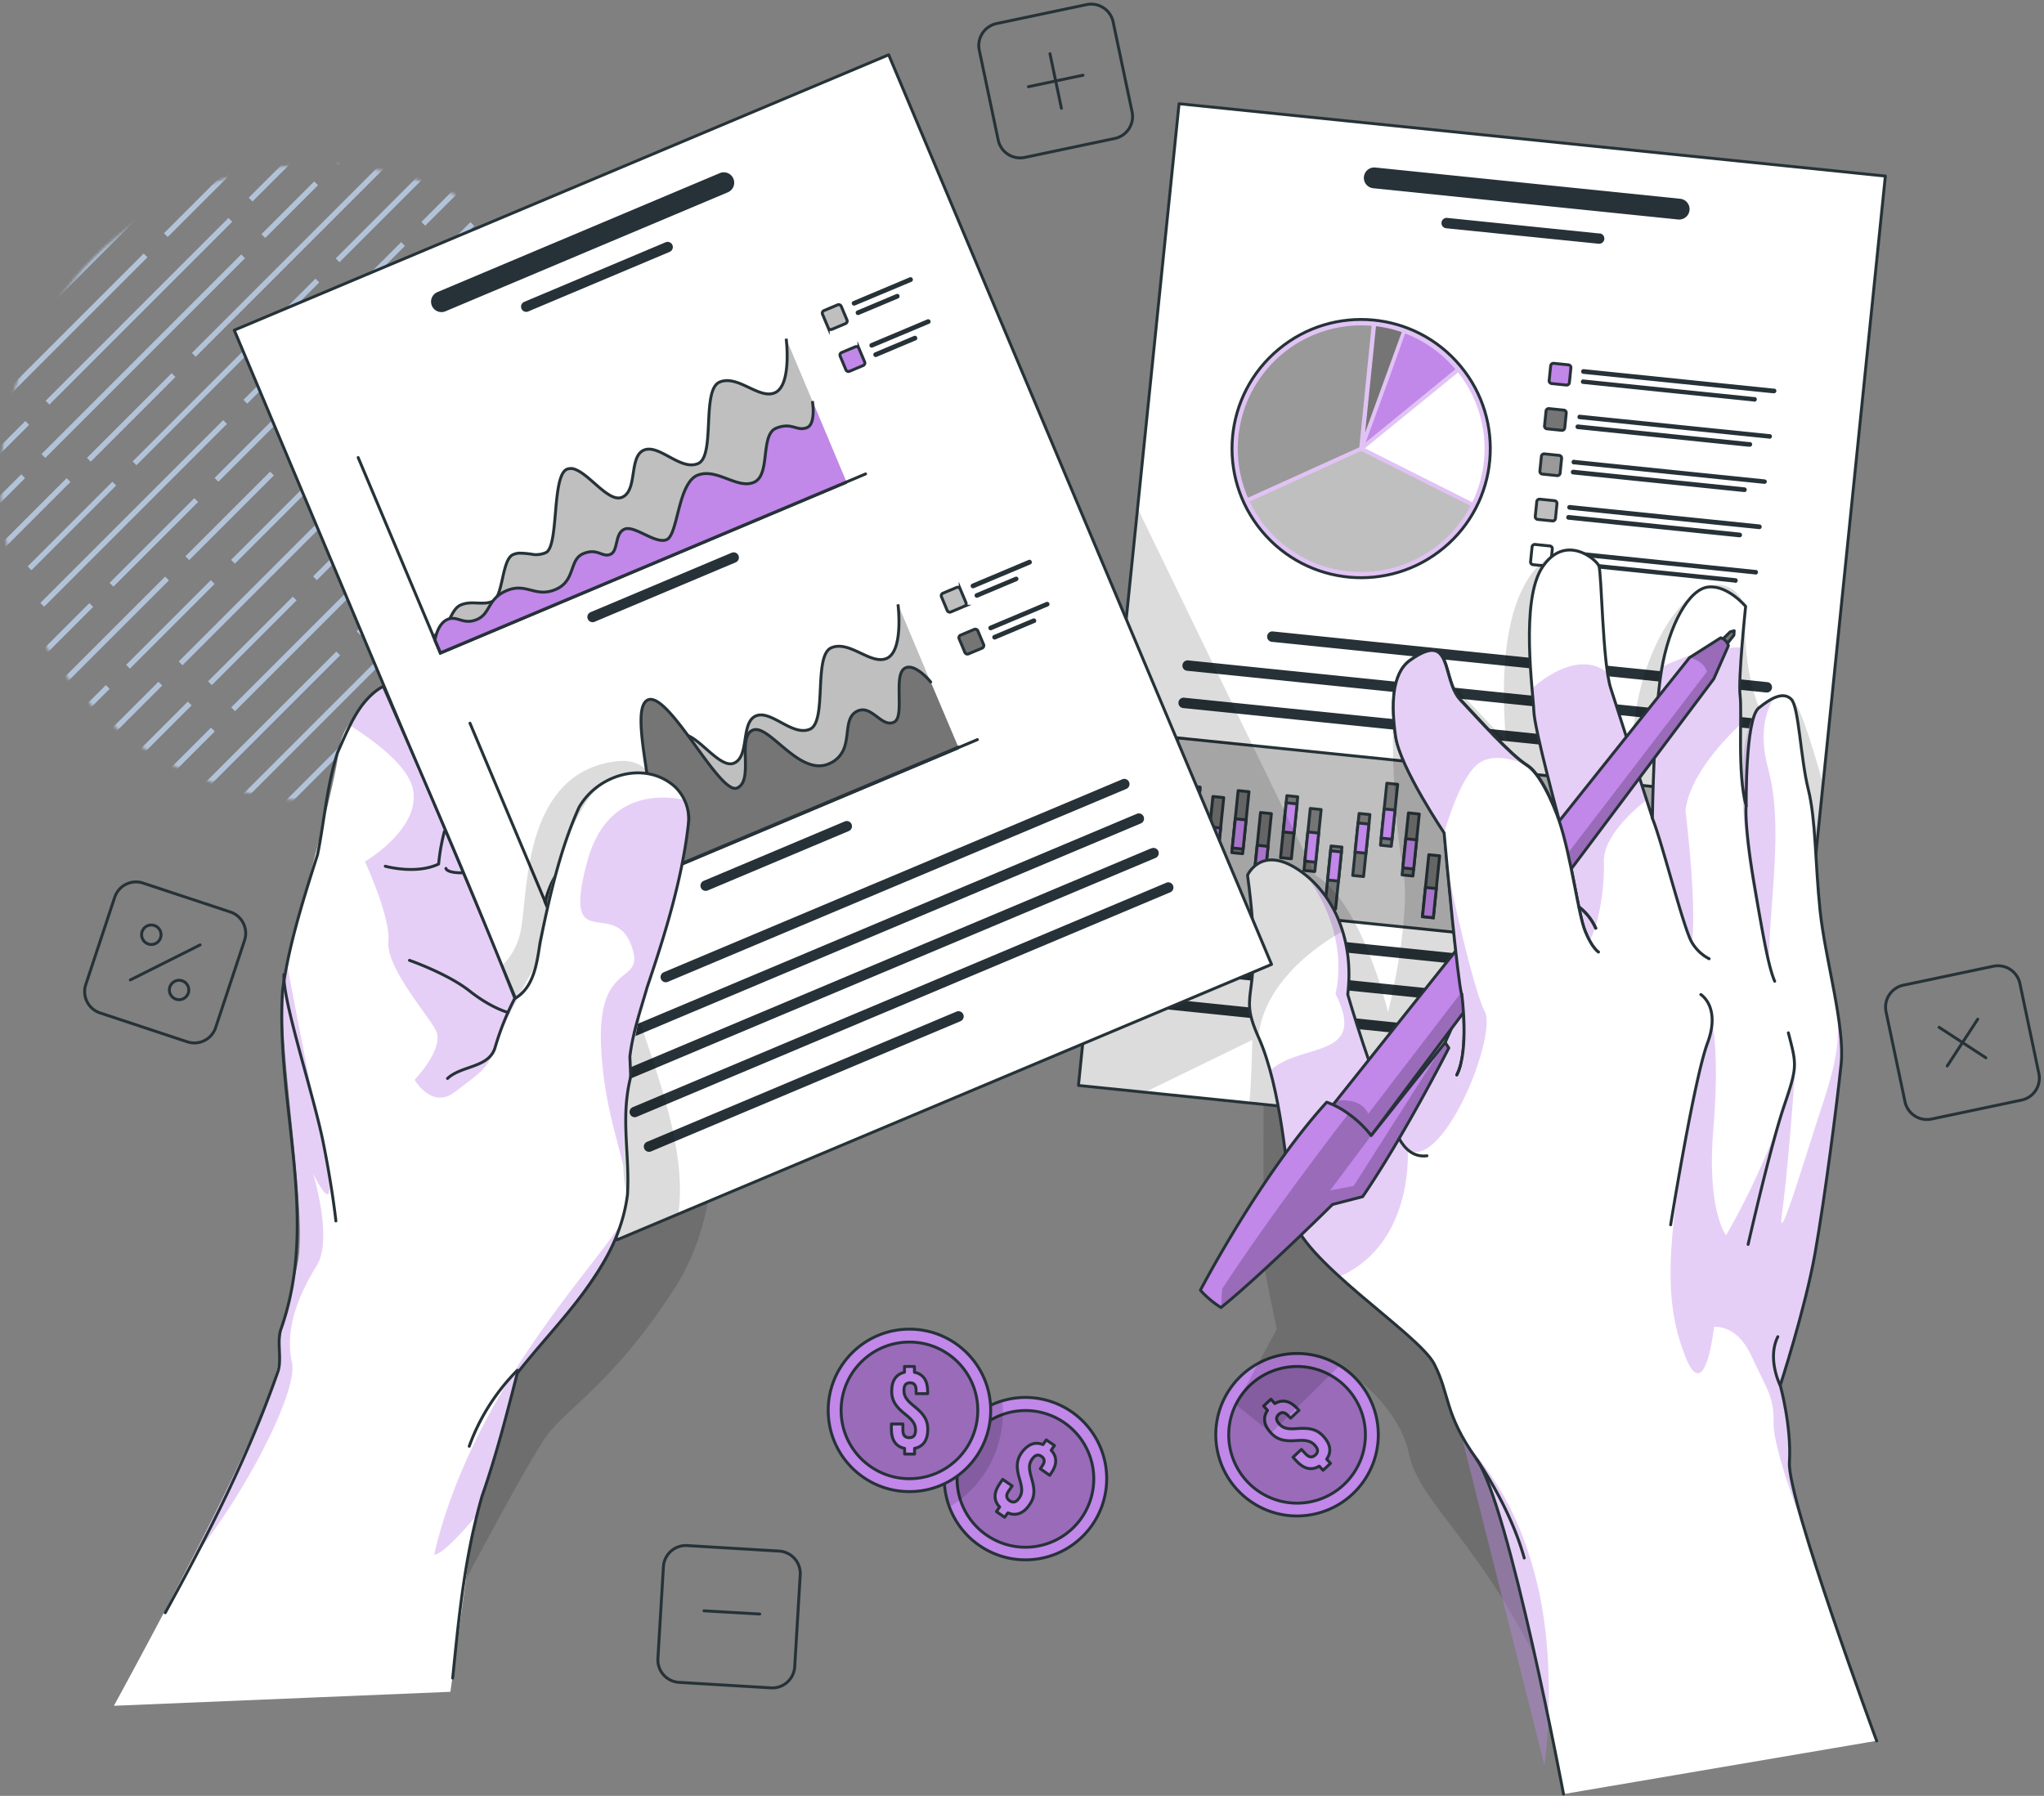 <svg width="701" height="616" fill="none" xmlns="http://www.w3.org/2000/svg"><rect width="100%" height="100%" fill="#808080" stroke="none"/><g opacity=".7"><mask id="a" style="mask-type:alpha" maskUnits="userSpaceOnUse" x="0" y="56" width="219" height="219"><circle cx="109.403" cy="165.535" r="109.146" fill="#C4C4C4"/></mask><g mask="url(#a)" fill="#C8E0FF"><path d="m148.134 311.473 68.484-68.485-1.297-1.297-68.485 68.484 1.298 1.298ZM252.53 221.362l-62.699 62.699 1.298 1.297 62.698-62.699-1.297-1.297ZM176.198 266.533l62.699-62.699-1.298-1.297-62.698 62.698 1.297 1.298ZM167.943 272.178l-29.05 29.051 1.297 1.297 29.05-29.05-1.297-1.298ZM266.951 156.293l-62.699 62.698 1.297 1.298 62.699-62.699-1.297-1.297ZM197.303 225.943l-68.485 68.485 1.297 1.297 68.485-68.484-1.297-1.298ZM124.168 265.315l-62.699 62.699 1.298 1.297 62.698-62.698-1.297-1.298ZM132.416 259.654l29.05-29.05-1.297-1.298-29.05 29.05 1.297 1.298ZM235.602 153.882l-68.485 68.484 1.298 1.298 68.484-68.485-1.297-1.297ZM148.086 260.87l62.699-62.698-1.298-1.298-62.698 62.699 1.297 1.297ZM112.081 296.879l29.05-29.05-1.297-1.297-29.051 29.05 1.298 1.297ZM217.729 191.23l68.484-68.485-1.297-1.297-68.485 68.484 1.298 1.298ZM243.484 129.111l-62.699 62.699 1.298 1.297 62.698-62.699-1.297-1.297ZM148.793 223.806 80.308 292.29l1.297 1.297 68.485-68.484-1.297-1.297ZM157.043 218.149l18.09-18.09-1.297-1.298-18.091 18.09 1.298 1.298ZM83.024 275.288l62.698-62.698-1.297-1.298-62.699 62.699 1.298 1.297ZM152.667 205.649l68.484-68.485-1.297-1.297-68.485 68.484 1.298 1.298ZM192.035 132.503l62.699-62.698-1.298-1.298-62.698 62.699 1.297 1.297ZM183.787 138.156l-29.05 29.05 1.298 1.297 29.05-29.05-1.298-1.297ZM-14.083 338.628l62.699-62.698-1.298-1.298-62.698 62.699 1.297 1.297ZM80.6 243.941l68.485-68.485-1.297-1.297-68.485 68.484 1.298 1.298ZM72.358 249.585l-18.09 18.09 1.297 1.297 18.09-18.09-1.297-1.297ZM184.998 153.83 122.3 216.528l1.297 1.298 62.699-62.699-1.298-1.297ZM220.998 117.827l-29.05 29.05 1.298 1.297 29.05-29.05-1.298-1.297ZM115.35 223.473l-68.484 68.485 1.297 1.297 68.485-68.484-1.298-1.298ZM108.665 199l62.699-62.698-1.297-1.298-62.699 62.699 1.297 1.297ZM203.344 104.308l68.485-68.485-1.298-1.297-68.484 68.484 1.297 1.298ZM100.411 204.646l-29.05 29.05 1.297 1.298 29.05-29.05-1.297-1.298ZM195.094 109.962l-18.09 18.091 1.298 1.297 18.09-18.09-1.298-1.298ZM-2.774 310.433l68.485-68.485-1.298-1.297-68.484 68.484 1.297 1.298ZM199.419 88.76 136.72 151.46l1.297 1.297 62.699-62.698-1.297-1.298ZM235.419 52.757l-29.05 29.05 1.297 1.297 29.05-29.05-1.297-1.297ZM29.3 258.875.25 287.925l1.298 1.297 29.05-29.05-1.297-1.297ZM129.771 158.411l-68.484 68.485 1.297 1.297 68.484-68.485-1.297-1.297ZM54.336 233.842l-18.09 18.091 1.298 1.297 18.09-18.09-1.298-1.298ZM56.631 197.778l-62.698 62.699 1.297 1.297 62.699-62.699-1.298-1.297ZM64.884 192.122l29.05-29.05-1.298-1.297-29.05 29.05 1.298 1.297ZM168.063 86.35l-68.485 68.484 1.298 1.297 68.484-68.484-1.297-1.297ZM176.313 80.693l18.09-18.09-1.298-1.298-18.09 18.09 1.298 1.298ZM80.554 193.337l62.698-62.698-1.297-1.298-62.699 62.699 1.298 1.297ZM-55.922 329.813l68.485-68.485-1.298-1.297-68.484 68.484 1.297 1.298ZM44.548 229.347l29.05-29.05-1.297-1.298-29.05 29.051 1.297 1.297ZM19.508 254.38l18.09-18.09-1.297-1.297-18.09 18.09 1.297 1.297ZM150.196 123.697l68.485-68.484-1.298-1.297-68.484 68.484 1.297 1.297ZM74.896 165.234l62.698-62.699-1.297-1.297-62.699 62.698 1.298 1.298ZM169.582 70.541l68.484-68.484-1.297-1.298-68.485 68.485 1.298 1.297ZM66.648 170.881l-29.05 29.05 1.298 1.297 29.05-29.05-1.297-1.297ZM161.332 76.196l-18.09 18.09 1.298 1.297 18.09-18.09-1.298-1.297ZM-36.544 276.667l68.485-68.484-1.298-1.298-68.484 68.485 1.297 1.297ZM76.543 144.109l-62.698 62.699 1.297 1.297 62.699-62.699-1.298-1.297ZM213.014 7.632l-68.485 68.484 1.298 1.298 68.484-68.485-1.297-1.297ZM112.544 108.105l-29.05 29.05 1.297 1.298 29.05-29.05-1.297-1.298ZM137.579 83.062l-18.09 18.09 1.297 1.298 18.09-18.09-1.297-1.298ZM6.896 213.752l-68.485 68.484 1.298 1.298 68.484-68.485-1.297-1.297ZM22.861 164.011l-62.698 62.699 1.297 1.297 62.699-62.698-1.297-1.298ZM31.114 158.356l29.05-29.05-1.298-1.298-29.05 29.05 1.298 1.298ZM134.301 52.584l-68.484 68.484 1.297 1.298 68.484-68.485-1.297-1.297ZM46.79 159.572l62.7-62.699-1.298-1.297-62.698 62.698 1.297 1.298ZM10.786 195.58l29.05-29.05-1.297-1.297-29.05 29.05 1.297 1.297ZM-14.255 220.614l18.09-18.091-1.297-1.297-18.09 18.09 1.297 1.298ZM116.434 89.932l68.484-68.485-1.297-1.297-68.485 68.484 1.298 1.298ZM177.408-7.416 114.71 55.282l1.297 1.298L178.706-6.12l-1.298-1.297ZM82.722 87.273l-68.484 68.485 1.297 1.297L84.02 88.571l-1.298-1.298ZM7.288 162.704l-18.09 18.09 1.297 1.297 18.09-18.09-1.297-1.297ZM90.966 81.619l18.09-18.09-1.297-1.298-18.09 18.09 1.297 1.298ZM16.947 138.765l62.699-62.699-1.298-1.297-62.698 62.699 1.297 1.297ZM-19.053 174.761l29.05-29.05-1.297-1.297-29.05 29.05 1.297 1.297ZM86.595 69.112 155.079.628 153.782-.67 85.298 67.815l1.297 1.297ZM82.494 36.858l-29.05 29.05 1.297 1.298 29.05-29.05-1.297-1.298ZM-20.694 142.643 47.79 74.158l-1.297-1.297-68.484 68.484 1.297 1.298ZM118.928 17.297l-62.699 62.7 1.298 1.296 62.698-62.698-1.297-1.297ZM49.28 86.948l-68.484 68.485 1.297 1.297 68.485-68.484-1.298-1.298ZM7.363 97.703l62.699-62.7-1.298-1.297-62.698 62.7 1.297 1.296ZM-.89 103.348l-29.05 29.05 1.297 1.298 29.05-29.05-1.297-1.298ZM28.477 57.113l-68.484 68.485 1.297 1.297 68.485-68.484-1.298-1.298ZM-20.741 92.04l62.698-62.7-1.297-1.297-62.699 62.699 1.298 1.297Z"/></g></g><path d="m372.641 1.586-30.85 6.495a7.697 7.697 0 0 0-5.946 9.117l6.496 30.85a7.696 7.696 0 0 0 9.117 5.946l30.85-6.496a7.696 7.696 0 0 0 5.945-9.117l-6.495-30.85a7.697 7.697 0 0 0-9.117-5.945ZM360.09 18.419l3.931 18.72M371.415 25.798l-18.719 3.946M683.624 331.43l-30.85 6.495a7.698 7.698 0 0 0-5.946 9.117l6.496 30.85a7.696 7.696 0 0 0 9.117 5.945l30.85-6.495a7.696 7.696 0 0 0 5.945-9.117l-6.495-30.85a7.696 7.696 0 0 0-9.117-5.945ZM678.272 349.589l-10.449 16.028M681.054 362.818l-16.028-10.448" stroke="#263238" stroke-linecap="round" stroke-linejoin="round"/><path d="m267.207 532.031-31.526-1.891a7.71 7.71 0 0 0-8.158 7.234l-1.892 31.526a7.71 7.71 0 0 0 7.235 8.159l31.526 1.891a7.71 7.71 0 0 0 8.158-7.234l1.892-31.527a7.71 7.71 0 0 0-7.235-8.158Z" stroke="#263238" stroke-width="1.002" stroke-linecap="round" stroke-linejoin="round"/><path d="m260.551 553.625-19.112-1.104M78.988 312.81l-29.927-9.915a7.697 7.697 0 0 0-9.726 4.885l-9.915 29.927a7.696 7.696 0 0 0 4.886 9.726l29.927 9.915a7.696 7.696 0 0 0 9.726-4.885l9.915-29.927a7.696 7.696 0 0 0-4.886-9.726ZM68.626 324.111 44.69 336.132" stroke="#263238" stroke-linecap="round" stroke-linejoin="round"/><path d="M54.897 319.166a3.344 3.344 0 0 1-2.134 4.685 3.344 3.344 0 0 1-2.403-6.197 3.373 3.373 0 0 1 2.584-.193 3.359 3.359 0 0 1 1.953 1.705v0ZM64.392 338.083a3.326 3.326 0 1 1-5.997 2.876 3.326 3.326 0 0 1 5.997-2.876v0Z" stroke="#263238" stroke-linecap="round" stroke-linejoin="round"/><path d="M374.59 523.052a27.852 27.852 0 1 1-7.016-38.754 27.864 27.864 0 0 1 7.016 38.754Z" fill="#C187E9"/><path opacity=".3" d="M370.961 520.588a23.43 23.43 0 0 1-24.212 9.593 23.432 23.432 0 0 1-11.899-6.601 23.429 23.429 0 0 1-4.682-25.618 23.44 23.44 0 0 1 21.878-14.128 23.438 23.438 0 0 1 18.915 36.754Z" fill="#000" fill-opacity=".7"/><path d="M370.961 520.588a23.43 23.43 0 0 1-24.212 9.593 23.432 23.432 0 0 1-11.899-6.601 23.429 23.429 0 0 1-4.682-25.618 23.44 23.44 0 0 1 21.878-14.128 23.438 23.438 0 0 1 18.915 36.754v0Z" stroke="#263238" stroke-linecap="round" stroke-linejoin="round"/><path d="m357.686 495.504 1.134-1.618 2.812 1.935-1.134 1.633c2.102 2.178 2.056 4.93 0 7.893l-.484.696-3.251-2.253.635-.908c1.074-1.512.862-2.585-.226-3.341-1.089-.756-2.132-.605-3.221.968-1.089 1.572-1.21 3.024-.166 6.532 1.255 4.203 1.043 6.592-.696 9.072-2.056 3.024-4.657 3.992-7.439 2.812l-1.104 1.512-2.813-1.95 1.104-1.588c-2.132-2.207-2.056-4.974 0-7.953l1.028-1.512 3.266 2.238-1.194 1.723c-1.089 1.512-.786 2.601.317 3.357 1.104.756 2.163.681 3.251-.892 1.089-1.573 1.225-3.115.167-6.532-1.27-4.158-1.028-6.593.695-9.072 2.087-2.843 4.552-3.886 7.319-2.752Z" fill="#C187E9" stroke="#263238" stroke-linecap="round" stroke-linejoin="round"/><path opacity=".2" d="M343.911 484.632a37.531 37.531 0 0 1-18.356 32.282 27.825 27.825 0 0 1 1.181-22.126 27.84 27.84 0 0 1 16.963-14.254c.147 1.361.218 2.729.212 4.098Z" fill="#000" fill-opacity=".7"/><path d="M374.59 523.052a27.852 27.852 0 1 1-7.016-38.754 27.864 27.864 0 0 1 7.016 38.754v0Z" stroke="#263238" stroke-linecap="round" stroke-linejoin="round"/><path d="M311.901 511.637c15.39 0 27.867-12.477 27.867-27.868 0-15.39-12.477-27.867-27.867-27.867-15.391 0-27.868 12.477-27.868 27.867 0 15.391 12.477 27.868 27.868 27.868Z" fill="#C187E9" stroke="#263238" stroke-linecap="round" stroke-linejoin="round"/><path opacity=".3" d="M311.901 507.207c12.943 0 23.436-10.493 23.436-23.437s-10.493-23.437-23.436-23.437c-12.944 0-23.437 10.493-23.437 23.437s10.493 23.437 23.437 23.437Z" fill="#000" fill-opacity=".7"/><path d="M311.901 507.207c12.943 0 23.436-10.493 23.436-23.437s-10.493-23.437-23.436-23.437c-12.944 0-23.437 10.493-23.437 23.437s10.493 23.437 23.437 23.437Z" stroke="#263238" stroke-linecap="round" stroke-linejoin="round"/><path d="M310.192 470.69v-1.981h3.417v1.981c3.024.605 4.536 2.888 4.536 6.502v.846h-3.961v-1.103c0-1.906-.756-2.631-2.087-2.631-1.33 0-2.086.725-2.086 2.631 0 1.905.756 3.22 3.568 5.473 3.432 2.737 4.612 4.824 4.612 7.863 0 3.614-1.512 5.927-4.536 6.532v1.951h-3.418v-1.951c-3.024-.605-4.536-2.918-4.536-6.532v-1.83h3.947v2.102c0 1.89.846 2.586 2.177 2.586s2.162-.696 2.162-2.586-.756-3.281-3.568-5.474c-3.433-2.706-4.612-4.838-4.612-7.877-.03-3.478 1.452-5.822 4.385-6.502ZM468.289 507.153c8.303-12.958 4.53-30.195-8.429-38.498-12.959-8.303-30.195-4.529-38.498 8.429-8.304 12.959-4.53 30.195 8.429 38.498 12.959 8.304 30.195 4.53 38.498-8.429Z" fill="#C187E9" stroke="#263238" stroke-linecap="round" stroke-linejoin="round"/><path opacity=".3" d="M462.002 476.194a23.444 23.444 0 0 1 5.976 12.226 23.443 23.443 0 0 1-10.836 23.684 23.441 23.441 0 0 1-26.027-.951 23.436 23.436 0 0 1-2.227-36.168 23.412 23.412 0 0 1 16.808-6.257 23.418 23.418 0 0 1 16.306 7.466Z" fill="#000" fill-opacity=".7"/><path d="M462.002 476.194a23.444 23.444 0 0 1 5.976 12.226 23.443 23.443 0 0 1-10.836 23.684 23.441 23.441 0 0 1-26.027-.951 23.436 23.436 0 0 1-2.227-36.168 23.412 23.412 0 0 1 16.808-6.257 23.418 23.418 0 0 1 16.306 7.466v0Z" stroke="#263238" stroke-linecap="round" stroke-linejoin="round"/><path d="m434.71 483.769-1.346-1.512 2.51-2.328 1.346 1.512c2.585-1.588 5.247-.938 7.711 1.708l.56.605-2.888 2.692-.756-.802c-1.301-1.391-2.344-1.406-3.312-.499-.968.908-1.043 1.951.242 3.342s2.767 1.845 6.351 1.512c4.37-.318 6.653.408 8.724 2.646 2.465 2.646 2.888 5.398 1.134 7.863l1.316 1.421-2.54 2.389-1.331-1.421c-2.616 1.603-5.307.937-7.757-1.709l-1.24-1.346 2.888-2.691 1.422 1.512c1.3 1.391 2.373 1.316 3.356.423.983-.892 1.119-1.98-.181-3.371-1.3-1.392-2.782-1.875-6.336-1.588-4.354.348-6.653-.408-8.724-2.631-2.389-2.586-2.858-5.262-1.149-7.727Z" fill="#C187E9" stroke="#263238" stroke-linecap="round" stroke-linejoin="round"/><path opacity=".2" d="M433.364 371.029s-.121 57.821 0 61.193 4.536 23.679 4.536 23.679l-14.047 25.886 12.097 9.738 23.512-23.119s20.02 12.368 23.679 30.059c3.659 17.691 25.448 30.574 48.053 79.565 22.605 48.99 48.386-109.624 48.386-109.624l-69.751-87.805-76.465-9.572Z" fill="#000" fill-opacity=".7"/><path d="m646.594 60.393-21.365 208.482-13.14 128.252-183.624-18.81-35.73-3.659-22.877-2.343 20.276-197.928L404.363 35.58l242.231 24.813Z" fill="#fff"/><path d="M576.238 68.18 471.679 57.46a3.57 3.57 0 0 0-3.916 3.19 3.574 3.574 0 0 0 3.191 3.917l104.558 10.72a3.573 3.573 0 0 0 3.785-4.578 3.568 3.568 0 0 0-3.059-2.529ZM548.613 80.096l-52.287-5.352a1.79 1.79 0 0 0-1.754.929 1.794 1.794 0 0 0 .188 1.975 1.79 1.79 0 0 0 1.203.649l52.287 5.307a1.785 1.785 0 0 0 .363-3.553v.045ZM606.131 233.977l-169.713-17.403a1.798 1.798 0 0 0-.363 3.568l169.713 17.389a1.79 1.79 0 0 0 1.749-.936c.111-.207.179-.434.202-.667a1.766 1.766 0 0 0-1.588-1.951ZM604.816 246.754l-197.338-20.232a1.79 1.79 0 0 0-1.749.936 1.782 1.782 0 0 0-.202.667 1.766 1.766 0 0 0 1.588 1.951l197.338 20.231a1.802 1.802 0 0 0 1.966-1.603 1.772 1.772 0 0 0-.398-1.307 1.765 1.765 0 0 0-1.205-.643ZM548.25 253.861l-142.133-14.546a1.788 1.788 0 0 0-1.958 1.595 1.785 1.785 0 0 0 1.595 1.958l142.133 14.546a1.782 1.782 0 0 0 1.05-3.34 1.806 1.806 0 0 0-.687-.213Z" fill="#263238"/><path d="m403.949 253.105-5.774 56.346 198.943 20.383 5.773-56.346-198.942-20.383Z" fill="#BFBFBF" stroke="#263238" stroke-miterlimit="10"/><path d="M495.166 187.898c18.792-15.657 21.333-43.583 5.676-62.375-15.656-18.792-43.583-21.334-62.375-5.677-18.791 15.657-21.333 43.583-5.676 62.375 15.657 18.792 43.583 21.334 62.375 5.677Z" fill="#C187E9"/><path opacity=".5" d="M495.166 187.9c18.792-15.657 21.333-43.583 5.676-62.375-15.656-18.792-43.583-21.334-62.375-5.677s-21.333 43.583-5.676 62.375c15.657 18.792 43.583 21.333 62.375 5.677Z" fill="#fff"/><path d="M495.166 187.898c18.792-15.657 21.333-43.583 5.676-62.375-15.656-18.792-43.583-21.334-62.375-5.677-18.791 15.657-21.333 43.583-5.676 62.375 15.657 18.792 43.583 21.334 62.375 5.677Z" stroke="#263238" stroke-miterlimit="10"/><path d="m468.096 153.748 36.833 18.537a42.234 42.234 0 0 0-4.868-44.545l-31.965 26.008Z" fill="#fff"/><path d="m468.353 151.767 30.77-25.116a42.23 42.23 0 0 0-17.222-12.262l-5.459 15.271-8.089 22.107Z" fill="#C187E9"/><path d="m471.906 111.895-3.735 36.516 12.566-34.49a42.259 42.259 0 0 0-8.831-2.026Z" fill="#757575"/><path d="m466.175 153.43 4.219-41.672a42.348 42.348 0 0 0-21.26 3.736 42.335 42.335 0 0 0-21.153 55.234l38.194-17.298Z" fill="#999"/><path d="M462.516 195.978a42.338 42.338 0 0 0 41.793-22.454l-37.498-18.855-38.21 17.343a42.339 42.339 0 0 0 33.915 23.966Z" fill="#BFBFBF"/><path d="m537.893 125.142-5.039-.517a.953.953 0 0 0-1.045.851l-.516 5.039a.953.953 0 0 0 .85 1.045l5.039.516a.953.953 0 0 0 1.045-.851l.516-5.039a.951.951 0 0 0-.85-1.044Z" fill="#C187E9" stroke="#263238" stroke-miterlimit="10"/><path d="m608.097 134.893-65.124-6.668a.8.8 0 0 1-.42-1.418.815.815 0 0 1 .586-.185l65.109 6.683a.793.793 0 0 1 .375.01.789.789 0 0 1 .542.489.802.802 0 0 1-1.083 1.013l.015.076ZM601.368 137.705l-58.728-6.048a.804.804 0 0 1-.26-1.266.796.796 0 0 1 .426-.246l58.729 6.048a.793.793 0 0 1 .705.189.797.797 0 0 1 .259.682.813.813 0 0 1-.401.61.808.808 0 0 1-.73.031Z" fill="#263238"/><path d="m536.303 140.67-5.039-.516a.953.953 0 0 0-1.045.85l-.516 5.039a.952.952 0 0 0 .85 1.045l5.039.516a.952.952 0 0 0 1.045-.85l.516-5.039a.952.952 0 0 0-.85-1.045Z" fill="#757575" stroke="#263238" stroke-linecap="round" stroke-linejoin="round"/><path d="m606.479 150.42-65.018-6.668a.802.802 0 0 1 .166-1.512l65.094 6.668a.81.81 0 0 1 .708.181.792.792 0 0 1 .267.681.805.805 0 0 1-.757.72.782.782 0 0 1-.369-.07h-.091ZM599.781 153.234l-58.729-6.049a.814.814 0 0 1-.725-.877.8.8 0 0 1 .877-.71l58.728 6.048a.797.797 0 0 1 .708.181.805.805 0 0 1 .267.68.792.792 0 0 1-.396.614.806.806 0 0 1-.73.037v.076Z" fill="#263238"/><path d="m534.713 156.198-5.039-.516a.951.951 0 0 0-1.044.851l-.517 5.039a.952.952 0 0 0 .851 1.044l5.039.517a.954.954 0 0 0 1.045-.851l.516-5.039a.953.953 0 0 0-.851-1.045Z" fill="#999" stroke="#263238" stroke-linecap="round" stroke-linejoin="round"/><path d="m604.967 165.949-65.018-6.668a.797.797 0 0 1-.917-.499.799.799 0 0 1 .715-1.085.805.805 0 0 1 .368.072l65.094 6.668a.819.819 0 0 1 .726.877.802.802 0 0 1-.968.635ZM598.178 168.777l-58.728-6.048a.795.795 0 0 1-.543-.293.824.824 0 0 1-.176-.591.813.813 0 0 1 .294-.543.815.815 0 0 1 .591-.176l58.728 6.049a.802.802 0 0 1 .42 1.418.819.819 0 0 1-.586.184Z" fill="#263238"/><path d="m533.122 171.741-5.039-.516a.953.953 0 0 0-1.045.851l-.516 5.039a.952.952 0 0 0 .851 1.044l5.039.517a.953.953 0 0 0 1.044-.851l.517-5.039a.954.954 0 0 0-.851-1.045Z" fill="#BFBFBF" stroke="#263238" stroke-miterlimit="10"/><path d="m603.319 181.494-65.094-6.668a.82.82 0 0 1-.726-.893.8.8 0 0 1 .877-.71l65.079 6.668a.795.795 0 0 1 .542.293.81.81 0 0 1 .083.892.805.805 0 0 1-.791.418h.03ZM596.59 184.307l-58.728-6.048a.803.803 0 0 1-.711-.877.817.817 0 0 1 .877-.726l58.729 6.048a.807.807 0 0 1-.167 1.603Z" fill="#263238"/><path d="m531.518 187.268-5.039-.517a.953.953 0 0 0-1.045.851l-.516 5.039a.953.953 0 0 0 .85 1.045l5.039.516a.953.953 0 0 0 1.045-.851l.516-5.039a.951.951 0 0 0-.85-1.044Z" fill="#fff" stroke="#263238" stroke-linecap="round" stroke-linejoin="round"/><path d="m601.731 197.007-65.109-6.653a.802.802 0 0 1-.419-1.417.813.813 0 0 1 .585-.185l65.155 6.743a.806.806 0 0 1 .917.499.804.804 0 0 1-.715 1.086.803.803 0 0 1-.368-.073h-.046ZM595.003 199.835l-58.729-6.049a.797.797 0 0 1-.462-.816.797.797 0 0 1 .629-.696l58.728 6.049a.796.796 0 0 1 .751.556.794.794 0 0 1-.067.643.81.81 0 0 1-.85.388v-.075Z" fill="#263238"/><path d="m572.771 310.83 3.716.381 2.177-21.254-3.715-.381-2.178 21.254Z" fill="#757575" stroke="#263238" stroke-linecap="round" stroke-linejoin="round"/><path d="m573.094 307.601 3.716.38 1.024-10.002-3.715-.381-1.025 10.003Z" fill="#C187E9" stroke="#263238" stroke-miterlimit="10"/><path d="m581.688 306.299 3.715.381 2.178-21.254-3.715-.381-2.178 21.254Z" fill="#757575" stroke="#263238" stroke-linecap="round" stroke-linejoin="round"/><path d="m583.257 290.68-1.025 10.003 3.716.38 1.025-10.003-3.716-.38Z" fill="#C187E9" stroke="#263238" stroke-miterlimit="10"/><path d="m589.643 311.229 3.715.38 2.178-21.254-3.716-.38-2.177 21.254Z" fill="#757575" stroke="#263238" stroke-linecap="round" stroke-linejoin="round"/><path d="m590.445 303.254 3.716.381 1.025-10.003-3.716-.381-1.025 10.003Z" fill="#C187E9" stroke="#263238" stroke-miterlimit="10"/><path d="m564.837 305.761 3.715.381 2.178-21.254-3.716-.381-2.177 21.254Z" fill="#757575" stroke="#263238" stroke-linecap="round" stroke-linejoin="round"/><path d="m565.159 302.547 3.716.381 1.025-10.003-3.716-.381-1.025 10.003Z" fill="#C187E9" stroke="#263238" stroke-miterlimit="10"/><path d="m555.832 311.168 3.715.381 2.178-21.254-3.715-.381-2.178 21.254Z" fill="#757575" stroke="#263238" stroke-linecap="round" stroke-linejoin="round"/><path d="m556.07 308.8 3.715.381 1.025-10.003-3.715-.381-1.025 10.003Z" fill="#C187E9" stroke="#263238" stroke-miterlimit="10"/><path d="m548.022 304.84 3.716.381 2.177-21.254-3.715-.381-2.178 21.254Z" fill="#757575" stroke="#263238" stroke-linecap="round" stroke-linejoin="round"/><path d="m548.09 304.053 3.715.381 1.025-10.003-3.715-.381-1.025 10.003Z" fill="#C187E9" stroke="#263238" stroke-miterlimit="10"/><path d="m538.509 315.117 3.715.381 2.178-21.254-3.715-.381-2.178 21.254Z" fill="#757575" stroke="#263238" stroke-linecap="round" stroke-linejoin="round"/><path d="m538.577 314.313 3.715.38 1.025-10.002-3.716-.381-1.024 10.003Z" fill="#C187E9" stroke="#263238" stroke-miterlimit="10"/><path d="m531.519 300.831 3.715.381 2.178-21.254-3.716-.381-2.177 21.254Z" fill="#757575" stroke="#263238" stroke-linecap="round" stroke-linejoin="round"/><path d="m531.856 297.632 3.716.381 1.025-10.003-3.716-.381-1.025 10.003Z" fill="#C187E9" stroke="#263238" stroke-miterlimit="10"/><path d="m523.263 298.756 3.715.381 2.178-21.254-3.716-.381-2.177 21.254Z" fill="#757575" stroke="#263238" stroke-linecap="round" stroke-linejoin="round"/><path d="m524.096 290.75 3.715.381 1.025-10.003-3.715-.381-1.025 10.003Z" fill="#C187E9" stroke="#263238" stroke-miterlimit="10"/><path d="m513.536 311.229 3.715.38 2.178-21.254-3.715-.38-2.178 21.254Z" fill="#757575" stroke="#263238" stroke-linecap="round" stroke-linejoin="round"/><path d="m514.456 302.426 3.715.381 1.025-10.003-3.715-.381-1.025 10.003Z" fill="#C187E9" stroke="#263238" stroke-miterlimit="10"/><path d="m506.123 301.03 3.716.381 2.177-21.254-3.715-.381-2.178 21.254Z" fill="#757575" stroke="#263238" stroke-linecap="round" stroke-linejoin="round"/><path d="m506.531 297.033 3.715.381 1.025-10.003-3.715-.38-1.025 10.002Z" fill="#C187E9" stroke="#263238" stroke-miterlimit="10"/><path d="m497.18 305.731 3.715.38 2.178-21.254-3.716-.38-2.177 21.254Z" fill="#757575" stroke="#263238" stroke-linecap="round" stroke-linejoin="round"/><path d="m497.533 302.517 3.715.38 1.025-10.002-3.715-.381-1.025 10.003Z" fill="#C187E9" stroke="#263238" stroke-miterlimit="10"/><path d="m487.84 314.425 3.715.381 2.178-21.254-3.716-.381-2.177 21.254Z" fill="#757575" stroke="#263238" stroke-linecap="round" stroke-linejoin="round"/><path d="m487.852 314.405 3.716.381 1.024-10.003-3.715-.38-1.025 10.002Z" fill="#C187E9" stroke="#263238" stroke-miterlimit="10"/><path d="m480.855 300.093 3.715.381 2.178-21.254-3.715-.381-2.178 21.254Z" fill="#757575" stroke="#263238" stroke-linecap="round" stroke-linejoin="round"/><path d="m481.108 297.693 3.715.38 1.025-10.003-3.715-.38-1.025 10.003Z" fill="#C187E9" stroke="#263238" stroke-miterlimit="10"/><path d="m473.442 289.908 3.715.381 2.178-21.254-3.715-.381-2.178 21.254Z" fill="#757575" stroke="#263238" stroke-linecap="round" stroke-linejoin="round"/><path d="m473.695 287.478 3.715.38 1.025-10.002-3.715-.381-1.025 10.003Z" fill="#C187E9" stroke="#263238" stroke-miterlimit="10"/><path d="m463.927 300.278 3.716.38 2.177-21.254-3.715-.381-2.178 21.255Z" fill="#757575" stroke="#263238" stroke-linecap="round" stroke-linejoin="round"/><path d="m464.732 292.285 3.715.381 1.025-10.003-3.715-.38-1.025 10.002Z" fill="#C187E9" stroke="#263238" stroke-miterlimit="10"/><path d="m454.324 311.43 3.716.381 2.177-21.255-3.715-.38-2.178 21.254Z" fill="#757575" stroke="#263238" stroke-linecap="round" stroke-linejoin="round"/><path d="m455.313 301.841 3.715.381 1.025-10.003-3.715-.381-1.025 10.003Z" fill="#C187E9" stroke="#263238" stroke-miterlimit="10"/><path d="m447.2 298.557 3.715.381 2.178-21.255-3.716-.38-2.177 21.254Z" fill="#757575" stroke="#263238" stroke-linecap="round" stroke-linejoin="round"/><path d="m447.507 295.373 3.716.381 1.025-10.003-3.716-.381-1.025 10.003Z" fill="#C187E9" stroke="#263238" stroke-miterlimit="10"/><path d="m439.165 294.179 3.715.381 2.178-21.255-3.716-.38-2.177 21.254Z" fill="#757575" stroke="#263238" stroke-linecap="round" stroke-linejoin="round"/><path d="m440.099 285.359 3.716.38 1.025-10.003-3.716-.38-1.025 10.003Z" fill="#C187E9" stroke="#263238" stroke-miterlimit="10"/><path d="m430.135 299.955 3.715.381 2.178-21.254-3.716-.381-2.177 21.254Z" fill="#757575" stroke="#263238" stroke-linecap="round" stroke-linejoin="round"/><path d="m430.147 299.936 3.716.38 1.025-10.002-3.716-.381-1.025 10.003Z" fill="#C187E9" stroke="#263238" stroke-miterlimit="10"/><path d="m422.452 292.443 3.715.38 2.178-21.254-3.715-.38-2.178 21.254Z" fill="#757575" stroke="#263238" stroke-linecap="round" stroke-linejoin="round"/><path d="m422.62 290.858 3.715.38 1.025-10.003-3.715-.38-1.025 10.003Z" fill="#C187E9" stroke="#263238" stroke-miterlimit="10"/><path d="m413.797 294.455 3.715.381 2.178-21.254-3.716-.381-2.177 21.254Z" fill="#757575" stroke="#263238" stroke-linecap="round" stroke-linejoin="round"/><path d="m413.879 293.653 3.715.38 1.025-10.003-3.715-.38-1.025 10.003Z" fill="#C187E9" stroke="#263238" stroke-miterlimit="10"/><path d="m405.706 290.875 3.716.381 2.177-21.254-3.715-.381-2.178 21.254Z" fill="#757575" stroke="#263238" stroke-linecap="round" stroke-linejoin="round"/><path d="m406.781 280.474 3.715.38 1.025-10.002-3.715-.381-1.025 10.003Z" fill="#C187E9" stroke="#263238" stroke-miterlimit="10"/><path d="m595.577 336.888-169.698-17.404a1.802 1.802 0 0 0-1.965 1.603 1.775 1.775 0 0 0 .933 1.753c.208.11.435.177.669.198l169.698 17.388a1.783 1.783 0 0 0 1.566-2.904 1.776 1.776 0 0 0-1.203-.649v.015ZM594.277 349.724l-197.338-20.276a1.787 1.787 0 0 0-1.959 1.595c-.048.471.093.942.393 1.309a1.78 1.78 0 0 0 1.203.649l197.338 20.216a1.771 1.771 0 0 0 1.95-1.587 1.781 1.781 0 0 0-1.587-1.906ZM510.071 353.959l-114.448-11.794a1.785 1.785 0 0 0-1.95 1.603 1.761 1.761 0 0 0 .922 1.748c.206.111.432.18.665.202l114.448 11.794a1.786 1.786 0 0 0 .363-3.553Z" fill="#263238"/><path opacity=".2" d="M614.296 239.843c-5.851-.468-7.877 8.861-7.877 8.861s-9.254-12.096-7.788-40.644c0 0-4.536-12.641-16.632-5.005-12.097 7.636-24.662 34.551-21.668 63.869l-23.543-78.158c-8.134 1.724-24.661 12.656-20.306 65.442l-25.705-27.217s-6.956-2.238-10.887 3.916c-3.932 6.154-2.057 50.231 1.194 66.712s-5.035 49.595-5.035 49.595-8.86-37.498-24.888-46.994l-61.027-125.894-20.276 197.928 22.877 2.344 36.743-17.888c-.212 8.271-.408 15.877-1.013 21.547l183.624 18.81 13.14-128.253c-4.461-15.861-8.725-28.804-10.933-28.971Z" fill="#000" fill-opacity=".7"/><path d="m646.594 60.393-21.365 208.482-13.14 128.252-183.624-18.81-35.73-3.659-22.877-2.343 20.276-197.928L404.363 35.58l242.231 24.813Z" stroke="#263238" stroke-linecap="round" stroke-linejoin="round"/><path d="m643.57 597.112-107.356 18.266s-18.689-99.267-29.833-114.916c-11.144-15.65-9.072-22.076-14.516-32.615-3.266-6.366-19.656-18.236-32.494-29.954a163.866 163.866 0 0 1-3.251-3.024c-.453-.409-.877-.847-1.3-1.255-1.709-1.694-3.296-3.342-4.703-4.96a111.673 111.673 0 0 1-1.512-1.724 24.503 24.503 0 0 1-5.201-9.208 2.343 2.343 0 0 1-.091-.469 3.784 3.784 0 0 1-.09-.559c-.288-2.344-.59-5.02-.893-7.923 0-.575-.121-1.18-.196-1.785l-.091-.725c-.257-2.42-.544-4.99-.877-7.636-.333-2.646-.695-5.64-1.119-8.528-.136-.998-.272-1.996-.438-3.024-.167-1.119-.348-2.238-.529-3.372l-.5-2.903c0-.167-.075-.318-.09-.454l-.605-3.402a1.52 1.52 0 0 1-.076-.378c-.211-.983-.408-1.951-.635-2.934-.468-2.192-.998-4.339-1.512-6.426a79.634 79.634 0 0 0-4.007-11.491c-7.741-17.283 2.329-11.038-3.734-55.508 0 0 4.46-10.312 17.176-2.071a33.935 33.935 0 0 1 2.843 2.071 35.745 35.745 0 0 1 6.759 7.228 41.803 41.803 0 0 1 5.837 12.096 52.338 52.338 0 0 1 1.723 21.623s9.556 32.751 14.592 40.205c5.035 7.454 25.856-35.367 24.51-40.357a67.353 67.353 0 0 1-1.074-6.774c-.09-.741-.181-1.512-.287-2.359-.106-.846-.196-1.693-.287-2.585 0-.423-.106-.877-.166-1.316v-.529c-.182-1.708-.394-3.523-.59-5.398 0-.529-.106-1.028-.166-1.512l-.273-2.722a3.804 3.804 0 0 1 0-.453c0-.514-.121-1.044-.166-1.588-.121-1.058-.227-2.132-.333-3.205l-.272-2.768c-.181-1.738-.348-3.477-.514-5.156-.121-1.255-.242-2.495-.348-3.704 0-.272 0-.544-.075-.802-.635-6.653-1.134-12.096-1.316-14.455 0 0-15.12-22.408-16.632-32.963-1.512-10.554-1.422-21.667 4.914-26.188 14.999-10.675 10.584 6.532 17.328 13.608 6.744 7.077 17.011 18.795 22.847 22.439 5.383 3.417 10.191 16.633 10.872 18.629-.771-2.904-8.468-31.451-8.634-37.197-.197-6.048-4.824-38.043 3.024-49.52 7.848-11.476 18.311-2.57 19.279-.302.967 2.268 1.255 33.265 4.022 41.884 2.767 8.618 14.349 44.56 14.349 44.56s.484-34.959 3.1-50.608c2.616-15.65 9.405-27.883 16.058-28.578 6.653-.696 12.807 6.638 12.807 6.638s-2.631 24.948-1.875 30.709c.756 5.761-1.089 26.567 2.072 37.802 0 0-.363-29.803 4.264-33.613 4.627-3.811 8.603-5.64 11.204-3.024 2.601 2.616 3.16 20.216 5.806 30.83 2.646 10.615 2.314 25.04 4.053 41.597 1.738 16.557 8.588 39.54 7.227 52.68-1.361 13.14-5.549 45.725-8.921 64.852-3.372 19.128-11.975 45.362-11.975 45.362s3.916 13.986 3.16 26.461c-.756 12.474 29.727 95.38 29.727 95.38Z" fill="#fff"/><path opacity=".4" d="M552.332 236.033a57190.78 57190.78 0 0 1 12.339 38.407s-15 11.023-14.622 21.274c.378 10.252-2.752 30.937-9.496 30.347-6.743-.589-6.048-43.638-8.331-50.865 1.376 3.024 2.253 5.64 2.434 6.139-.498-1.86-8.512-31.481-8.679-37.348 0-1.391-.317-4.128-.635-7.681v-.076s14.909-14.274 25.856-5.534a36.66 36.66 0 0 0 1.134 5.337ZM596.908 248.417c-6.986 6.638-17.525 18.341-18.856 29.636 0 0 3.902 31.542 2.238 45.286l-13.608-42.655s.484-34.958 3.1-50.608l.226-1.285a62.17 62.17 0 0 1 27.399-6.774 120.627 120.627 0 0 0-.59 16.753 91.04 91.04 0 0 1 .091 9.647ZM603.092 242.914c-.166.121-.575.438-1.164.953a20.8 20.8 0 0 1 1.179-1.981l-.015 1.028Z" fill="#C187E9"/><path opacity=".4" d="M606.645 330.068s-8.981-33.689-9.072-60.815c-.076-10.04 1.089-19.188 4.34-25.372a20.8 20.8 0 0 1 1.179-1.981v.983a24.058 24.058 0 0 1 5.353-3.538c-2.525 3.931-5.429 11.627-2.072 24.193 5.277 19.566.681 43.486.272 66.53ZM482.763 394.315s2.404 32.101-23.392 43.593a163.866 163.866 0 0 1-3.251-3.024c-.453-.409-.877-.847-1.3-1.255a99.427 99.427 0 0 1-4.703-4.96c-.529-.59-.997-1.164-1.512-1.724a24.503 24.503 0 0 1-5.201-9.208 2.575 2.575 0 0 1-.091-.469 3.784 3.784 0 0 1-.09-.559c-.288-2.344-.59-5.02-.893-7.923 0-.575-.121-1.18-.196-1.785l-.091-.725c-.257-2.435-.544-4.99-.877-7.636-.333-2.646-.695-5.64-1.119-8.528-.151-.998-.287-2.011-.438-3.024a280.782 280.782 0 0 0-.529-3.372l-.5-2.903-.09-.454c-.212-1.134-.408-2.238-.635-3.357a3.201 3.201 0 0 1-.076-.378c-.212-.983-.408-1.965-.635-2.933-.484-2.193-1.013-4.34-1.512-6.426 10.206-9.829 33.764-3.66 22.363-26.416 0 0 5.746-19.475-10.085-40.584 10.826 8.725 16.375 24.072 14.319 40.826 0 0 9.556 32.736 14.591 40.205 5.036 7.47 25.856-35.367 24.511-40.371a64.034 64.034 0 0 1-1.059-6.759 70.434 70.434 0 0 1-.287-2.359c-.091-.847-.212-1.694-.302-2.601 0-.408-.106-.862-.167-1.3v-.529a832.386 832.386 0 0 0-.589-5.414c0-.514-.106-1.013-.167-1.512 0-.907-.181-1.814-.272-2.721a4.297 4.297 0 0 1 0-.454c0-.514-.121-1.043-.166-1.588-.121-1.073-.212-2.132-.333-3.205l-.272-2.782c-.181-1.724-.348-3.463-.514-5.141-.106-1.27-.227-2.51-.348-3.705 0-.272 0-.544-.075-.801.423 1.981 8.089 38.466 12.459 46.979 4.37 8.74-14.652 54.842-26.476 47.282ZM622.461 429.863c-3.371 19.143-11.975 45.362-11.975 45.362s3.916 13.986 3.16 26.461c-.212 3.357 1.875 11.824 4.99 22.424-.892-2.329-10.584-27.308-10.373-36.033.182-9.072-2.419-11.658-7.56-22.892-5.141-11.235-12.868-10.01-12.868-10.01s-3.024 28.034-10.04 9.617c-7.016-18.417-8.392-39.843 9.345-114.236 0 0 2.676 9.329.438 37.045-2.237 27.716 4.385 36.108 4.385 36.108a257.923 257.923 0 0 0 23.588-55.054s-2.298 32.343-4.339 47.071c-2.042 14.727 7.273-17.071 13.775-36.713 6.048-18.447 6.335-25.448 4.007-38.573 1.723 9.239 3.024 18.054 2.358 24.496-1.33 13.124-5.519 45.739-8.891 64.927ZM501.149 492.146c5.232 8.331 18.039 19.324 25.705 49.731 7.666 30.407 2.828 63.688 2.828 63.688l-28.533-113.419Z" fill="#C187E9"/><path opacity=".2" d="M460.49 319.484s-26.778 13.608-28.895 36.289c-7.742-17.283 2.328-11.038-3.735-55.507 0 0 4.461-10.313 17.177-2.072a34.111 34.111 0 0 1 2.843 2.072 35.735 35.735 0 0 1 6.758 7.227l5.852 11.991Z" fill="#000" fill-opacity=".7"/><path d="M536.214 615.377S517.54 516.11 506.381 500.46c-11.159-15.649-9.072-22.076-14.516-32.615-5.443-10.539-46.768-36.198-48.597-51.167-1.83-14.97-3.916-43.669-11.673-60.951-7.757-17.283 2.328-11.038-3.75-55.523 0 0 4.536-10.297 17.192-2.056 12.656 8.24 19.4 24.707 17.177 42.957 0 0 9.556 32.736 14.606 40.206 5.051 7.469 25.826-35.367 24.496-40.372-1.331-5.005-5.338-47.585-5.973-55.341 0 0-15.121-22.424-16.633-32.978-1.512-10.555-1.421-21.668 4.915-26.174 14.999-10.675 10.584 6.532 17.328 13.608 6.743 7.077 17.01 18.765 22.832 22.424 5.821 3.659 10.962 18.856 10.962 18.856s-8.543-31.36-8.709-37.424c-.167-6.063-4.824-38.043 3.024-49.52 7.847-11.476 18.311-2.57 19.278-.302.968 2.268 1.256 33.265 4.038 41.869 2.782 8.603 14.319 44.575 14.319 44.575s.499-34.959 3.115-50.608c2.616-15.65 9.42-27.883 16.058-28.578 6.638-.696 12.807 6.638 12.807 6.638s-2.631 24.949-1.89 30.71c.741 5.761-1.074 26.551 2.086 37.801 0 0-.363-29.803 4.264-33.613 4.627-3.81 8.604-5.64 11.205-3.024 2.6 2.616 3.16 20.216 5.806 30.831 2.646 10.614 2.329 25.039 4.052 41.596 1.724 16.557 8.589 39.541 7.228 52.665-1.361 13.125-5.549 45.74-8.936 64.867-3.387 19.128-11.946 45.362-11.946 45.362s3.917 13.986 3.145 26.461c-.771 12.474 29.924 95.516 29.924 95.516" stroke="#263238" stroke-linecap="round" stroke-linejoin="round"/><path d="M566.652 280.608c3.13 7.349 10.856 38.361 13.608 42.671a14.611 14.611 0 0 0 5.897 5.579M598.828 276.525s-.665 6.351 2.767 26.628c3.433 20.276 5.111 28.895 7.046 33.416M534.687 281.41c4.188 12.354 6.562 32.041 8.951 37.968 2.389 5.927 4.536 7.152 4.536 7.152" stroke="#263238" stroke-linecap="round" stroke-linejoin="round"/><path d="M541.461 311.046a18.806 18.806 0 0 1 5.806 7.333M476.82 381.327s2.299 16.376 12.55 15.121M501.316 340.955s2.646 19.475-1.709 27.731M583.314 341.137s6.895 4.218 2.284 16.632c-4.612 12.414-12.641 62.342-12.641 62.342M613.329 354.261c2.888 11.189 3.145 11.476-1.512 25.221-4.657 13.744-12.293 47.357-12.293 47.357M610.501 475.135s-4.536-9.073-.786-16.633M506.381 500.477s11.401 16.012 16.36 33.93" stroke="#263238" stroke-linecap="round" stroke-linejoin="round"/><path d="m590.27 219.793 3.084-3.054 1.392-.393-.091 1.512-2.828 3.614-1.557-1.679Z" fill="#757575" stroke="#263238" stroke-linecap="round" stroke-linejoin="round"/><path d="m592.765 221.473-5.02 11.385-134.876 179.829-15.014-9.571 20.443-25.584 121.13-151.962 10.691-6.789a3.83 3.83 0 0 1 2.646 2.692Z" fill="#C187E9"/><path opacity=".3" d="m592.765 221.472-5.02 11.386-134.876 179.828-15.014-9.571 20.443-25.584c9.359-.968 10.932 4.536 10.932 4.536l116.156-151.644c-1.149-4.067-6.048-4.854-6.048-4.854l10.69-6.789a3.82 3.82 0 0 1 2.737 2.692Z" fill="#000" fill-opacity=".7"/><path d="m592.765 221.473-5.02 11.385-134.876 179.829-15.014-9.571 20.443-25.584 121.13-151.962 10.691-6.789a3.83 3.83 0 0 1 2.646 2.692Z" stroke="#263238" stroke-linecap="round" stroke-linejoin="round"/><path d="M496.87 359.446s-15.12 29.878-29.545 51.017l-10.343 2.676s-23.739 23.588-38.225 35.352a32.496 32.496 0 0 1-7.076-5.942s20.564-39.48 43.32-64.489a29.06 29.06 0 0 1 7.455 3.976 36.283 36.283 0 0 1 7.802 7.47l25.357-31.904 1.255 1.844Z" fill="#C187E9"/><path opacity=".3" d="M496.87 359.447s-15.12 29.878-29.545 51.017l-10.343 2.676s-23.739 23.588-38.224 35.352l.393-6.396c15.71-23.996 35.669-50.17 43.305-60.059a36.283 36.283 0 0 1 7.802 7.47l-14.092 18.81 8.074-1.512 31.375-49.263 1.255 1.905Z" fill="#000" fill-opacity=".7"/><path d="M496.87 359.446s-15.12 29.878-29.545 51.017l-10.343 2.676s-23.739 23.588-38.225 35.352a32.496 32.496 0 0 1-7.076-5.942s20.564-39.48 43.32-64.489a29.06 29.06 0 0 1 7.455 3.976 36.283 36.283 0 0 1 7.802 7.47l25.357-31.904 1.255 1.844Z" stroke="#263238" stroke-linecap="round" stroke-linejoin="round"/><path d="m548.159 326.529-42.141 40.826-6.729 6.562c4.612-11.855 2.374-30.241 2.087-32.403a1.619 1.619 0 0 0 0-.197 2.057 2.057 0 0 0 0-.333 63.95 63.95 0 0 1-1.058-6.759 67.741 67.741 0 0 1-.288-2.358c-.09-.847-.211-1.694-.302-2.601 0-.408-.106-.862-.166-1.3v-.53c-.182-1.708-.393-3.523-.59-5.413 0-.514-.106-1.013-.166-1.512 0-.907-.182-1.814-.273-2.722a4.278 4.278 0 0 1 0-.453c0-.514-.12-1.043-.166-1.588-.121-1.073-.212-2.132-.332-3.205l-.273-2.783c-.181-1.723-.347-3.462-.514-5.141-.121-1.27-.242-2.494-.348-3.704 0-.272 0-.544-.075-.801-.635-6.654-1.134-12.097-1.316-14.456 0 0-15.12-22.408-16.632-32.978-1.512-10.569-1.422-21.667 4.914-26.173 15-10.675 10.584 6.532 17.328 13.608 6.744 7.077 17.011 18.795 22.847 22.439 5.837 3.644 10.948 18.855 10.948 18.855 4.188 12.354 6.562 32.026 8.951 37.968 2.389 5.942 4.294 7.152 4.294 7.152Z" fill="#fff"/><path d="M541.461 311.046a18.806 18.806 0 0 1 5.806 7.333" stroke="#263238" stroke-linecap="round" stroke-linejoin="round"/><path opacity=".4" d="M500.892 240.116c6.684 7.137 16.95 18.719 22.787 22.409-.817-.409-11.567-5.64-17.57.181-6.245 6.048-10.766 22.908-10.766 22.908s-15.121-22.409-16.633-32.978c-1.512-10.569-1.421-21.668 4.915-26.174 14.939-10.675 10.554 6.532 17.267 13.654ZM506.018 367.386l-6.728 6.532c4.611-11.855 2.373-30.241 2.086-32.404a2.598 2.598 0 0 0 0-.529 63.99 63.99 0 0 1-1.058-6.759 67.811 67.811 0 0 1-.288-2.359c-.09-.846-.211-1.693-.302-2.6 0-.409-.106-.862-.166-1.301v-.529a834.51 834.51 0 0 0-.59-5.413c0-.514-.106-1.013-.166-1.512 0-.907-.182-1.815-.273-2.722a4.278 4.278 0 0 1 0-.453c0-.515-.12-1.044-.166-1.588-.121-1.074-.212-2.132-.332-3.206l-.273-2.782c-.181-1.724-.347-3.462-.514-5.141-.106-1.27-.227-2.51-.348-3.704 0-.273 0-.545-.075-.802.423 1.981 8.089 38.467 12.459 46.98 1.482 3.175-.045 11.461-3.266 20.292Z" fill="#C187E9"/><path d="M548.159 326.53s-2.132-1.225-4.536-7.152c-2.404-5.927-4.763-25.614-8.951-37.968 0 0-5.126-15.12-10.963-18.855-5.836-3.735-16.118-15.287-22.832-22.424-6.713-7.137-2.328-24.344-17.328-13.608-6.336 4.536-6.456 15.619-4.914 26.174 1.542 10.554 16.632 32.977 16.632 32.977.635 7.757 4.627 50.352 5.973 55.342" stroke="#263238" stroke-linecap="round" stroke-linejoin="round"/><path d="M501.316 340.955s2.646 19.475-1.709 27.731" stroke="#263238" stroke-linecap="round" stroke-linejoin="round"/><path opacity=".2" d="M242.694 364.845s9.571 44.439-11.159 76.782c-20.73 32.343-36.683 40.947-43.85 50.594-7.167 9.647-35.276 63.521-35.276 63.521l-32.811-97.149 32.811-120.224 90.285 26.476Z" fill="#000" fill-opacity=".7"/><path d="m436.086 330.794-203.462 85.628-20.973 8.83-39.525-93.913-91.781-218.084 224.434-94.458 131.307 311.997Z" fill="#fff"/><path d="m246.792 59.41-96.878 40.826a3.57 3.57 0 0 0 2.767 6.578l96.878-40.826a3.57 3.57 0 0 0 1.172-5.861 3.557 3.557 0 0 0-2.565-1.02 3.562 3.562 0 0 0-1.374.304ZM228.269 83.105l-48.386 20.397a1.785 1.785 0 1 0 1.391 3.281l48.386-20.382a1.791 1.791 0 0 0 .953-2.344 1.79 1.79 0 0 0-2.344-.952Z" fill="#263238"/><path d="M307.969 207.289s2.042 16.058-3.931 18.568c-5.459 2.298-12.641-6.305-18.916-3.674s-1.33 25.387-7.379 27.943c-6.048 2.555-13.336-6.805-18.553-4.537-5.216 2.268-2.071 13.911-7.454 16.164-4.43 1.875-10.796-7.424-15.877-9.465a3.848 3.848 0 0 0-3.024-.151c-5.322 2.237-2.676 26.672-7.273 28.608a8.44 8.44 0 0 1-4.082.665 30.306 30.306 0 0 0-5.171-.484 6.619 6.619 0 0 0-1.951.499c-3.916 1.648-3.387 14.516-6.971 16.013-3.583 1.497-7.121-.348-10.947 1.255-3.825 1.603-3.765 8.301-9.48 10.705l2.419 5.731 139.275-58.607" fill="#BFBFBF"/><path d="M307.969 207.289s2.042 16.058-3.931 18.568c-5.459 2.298-12.641-6.305-18.916-3.674s-1.33 25.387-7.379 27.943c-6.048 2.555-13.336-6.805-18.553-4.537-5.216 2.268-2.071 13.911-7.454 16.164-4.43 1.875-10.796-7.424-15.877-9.465a3.848 3.848 0 0 0-3.024-.151c-5.322 2.237-2.676 26.672-7.273 28.608a8.44 8.44 0 0 1-4.082.665 30.306 30.306 0 0 0-5.171-.484 6.619 6.619 0 0 0-1.951.499c-3.916 1.648-3.387 14.516-6.971 16.013-3.583 1.497-7.121-.348-10.947 1.255-3.825 1.603-3.765 8.301-9.48 10.705l2.419 5.731 139.275-58.607" stroke="#263238" stroke-miterlimit="10"/><path d="m161.179 248.055 28.2 66.999 145.822-61.359" stroke="#263238" stroke-linecap="round" stroke-linejoin="round"/><path d="M319.189 233.918a21.629 21.629 0 0 0-1.724-1.845c-1.799-1.739-4.657-3.946-6.835-3.024-2.177.923-2.313 4.43-2.268 8.211 0 4.536.454 9.526-1.859 10.493-1.966.832-3.72-.408-5.535-1.769-2.056-1.512-4.188-3.236-6.728-2.162-4.31 1.814-3.024 7.409-4.536 12.202a9.287 9.287 0 0 1-5.655 6.048c-3.72 1.512-7.561 0-11.038-2.389-6.049-4.082-11.371-10.705-14.849-9.238-5.549 2.343.575 17.343-5.398 19.853-3.326 1.406-10.221-9.072-16.92-18.145-5.292-7.152-10.463-13.381-13.608-12.096-7.198 3.024 4.657 38.905-.575 41.098h-.166a5.485 5.485 0 0 1-5.171-.484c-1.89-1.074-3.418-2.586-5.504-1.709-3.856 1.618-1.512 15.695-5.837 17.479-4.324 1.785-6.789-.801-11.567 1.21-4.037 1.709-6.441 11.492-6.441 11.492l2.419 5.73 139.275-58.607" fill="#757575"/><path d="M319.189 233.918a21.629 21.629 0 0 0-1.724-1.845c-1.799-1.739-4.657-3.946-6.835-3.024-2.177.923-2.313 4.43-2.268 8.211 0 4.536.454 9.526-1.859 10.493-1.966.832-3.72-.408-5.535-1.769-2.056-1.512-4.188-3.236-6.728-2.162-4.31 1.814-3.024 7.409-4.536 12.202a9.287 9.287 0 0 1-5.655 6.048c-3.72 1.512-7.561 0-11.038-2.389-6.049-4.082-11.371-10.705-14.849-9.238-5.549 2.343.575 17.343-5.398 19.853-3.326 1.406-10.221-9.072-16.92-18.145-5.292-7.152-10.463-13.381-13.608-12.096-7.198 3.024 4.657 38.905-.575 41.098h-.166a5.485 5.485 0 0 1-5.171-.484c-1.89-1.074-3.418-2.586-5.504-1.709-3.856 1.618-1.512 15.695-5.837 17.479-4.324 1.785-6.789-.801-11.567 1.21-4.037 1.709-6.441 11.492-6.441 11.492l2.419 5.73 139.275-58.607" stroke="#263238" stroke-linecap="round" stroke-linejoin="round"/><path d="m289.704 281.759-48.386 20.382a1.799 1.799 0 0 0-.962.975 1.79 1.79 0 0 0 2.353 2.322l48.386-20.383a1.785 1.785 0 1 0-1.376-3.296h-.015Z" fill="#263238"/><path d="m328.061 201.509-4.669 1.964a.953.953 0 0 0-.509 1.248l1.965 4.669a.953.953 0 0 0 1.248.508l4.668-1.964a.953.953 0 0 0 .509-1.248l-1.965-4.669a.952.952 0 0 0-1.247-.508Z" fill="#BFBFBF" stroke="#263238" stroke-miterlimit="10"/><path d="m353.376 193.59-19.354 8.135a.816.816 0 1 1-.62-1.512l19.354-8.15a.803.803 0 0 1 1.044.424.803.803 0 0 1-.424 1.103ZM348.825 199.276l-13.457 5.671a.803.803 0 0 1-1.059-.378.8.8 0 0 1 .163-.882.79.79 0 0 1 .261-.177l13.457-5.655a.8.8 0 0 1 .611-.008.792.792 0 0 1 .432.431.795.795 0 0 1-.011.578.795.795 0 0 1-.397.42Z" fill="#263238"/><path d="m334.116 215.888-4.669 1.964a.953.953 0 0 0-.509 1.248l1.965 4.669a.952.952 0 0 0 1.247.508l4.669-1.964a.953.953 0 0 0 .509-1.248l-1.965-4.669a.952.952 0 0 0-1.247-.508Z" fill="#757575" stroke="#263238" stroke-linecap="round" stroke-linejoin="round"/><path d="m359.44 207.971-19.37 8.15a.794.794 0 0 1-.611.008.792.792 0 0 1-.434-1.04.801.801 0 0 1 .425-.435l19.355-8.15a.79.79 0 0 1 .617-.009.798.798 0 0 1 .018 1.476ZM354.873 213.64l-13.442 5.67a.828.828 0 0 1-1.058-.438.804.804 0 0 1 .438-1.044l13.442-5.655a.822.822 0 0 1 1.066.446.817.817 0 0 1-.446 1.066v-.045ZM384.887 267.302l-157.253 66.182a1.799 1.799 0 0 0-.962.975 1.792 1.792 0 0 0 1.669 2.463c.235-.002.467-.05.684-.141l157.254-66.183a1.786 1.786 0 0 0 .952-2.344 1.786 1.786 0 0 0-2.344-.952ZM389.877 279.142 207.04 356.09a1.788 1.788 0 0 0-.961 2.336 1.79 1.79 0 0 0 2.337.96l182.837-76.948a1.785 1.785 0 1 0-1.376-3.296ZM394.791 290.982 212.014 367.87a1.795 1.795 0 0 0-.957.976 1.793 1.793 0 0 0 .395 1.946 1.794 1.794 0 0 0 1.27.516 1.78 1.78 0 0 0 .683-.142l182.898-76.888a1.785 1.785 0 0 0 .953-2.344 1.79 1.79 0 0 0-2.344-.952h-.121ZM399.842 302.852 217.004 379.77a1.795 1.795 0 0 0-.963.974 1.775 1.775 0 0 0 .011 1.37 1.76 1.76 0 0 0 .965.962 1.76 1.76 0 0 0 1.363-.009l182.838-76.949a1.786 1.786 0 0 0 1.222-1.667 1.795 1.795 0 0 0-.553-1.317 1.776 1.776 0 0 0-1.342-.49 1.778 1.778 0 0 0-.703.193v.015ZM328.019 346.988l-106.04 44.636a1.78 1.78 0 0 0-1.172 1.668 1.789 1.789 0 0 0 1.867 1.79c.241-.011.478-.071.696-.177l106.04-44.62a1.792 1.792 0 0 0 .953-2.344 1.792 1.792 0 0 0-2.344-.953Z" fill="#263238"/><path d="M269.624 116.173s2.041 16.058-3.932 18.568c-5.458 2.298-12.641-6.321-18.916-3.674-6.275 2.646-1.33 25.387-7.378 27.942-6.049 2.556-13.337-6.804-18.568-4.611-5.232 2.192-2.057 13.88-7.485 16.163-4.446 1.875-10.796-7.424-15.877-9.465a3.852 3.852 0 0 0-3.024-.151c-5.322 2.238-2.676 26.672-7.273 28.608a8.428 8.428 0 0 1-4.082.665 30.28 30.28 0 0 0-5.187-.484 6.65 6.65 0 0 0-1.935.499c-3.916 1.648-3.387 14.501-6.971 16.013-3.583 1.512-7.121-.363-10.947 1.255-3.825 1.618-3.674 8.301-9.435 10.675l2.419 5.731 139.275-58.608" fill="#BFBFBF"/><path d="M269.624 116.173s2.041 16.058-3.932 18.568c-5.458 2.298-12.641-6.321-18.916-3.674-6.275 2.646-1.33 25.387-7.378 27.942-6.049 2.556-13.337-6.804-18.568-4.611-5.232 2.192-2.057 13.88-7.485 16.163-4.446 1.875-10.796-7.424-15.877-9.465a3.852 3.852 0 0 0-3.024-.151c-5.322 2.238-2.676 26.672-7.273 28.608a8.428 8.428 0 0 1-4.082.665 30.28 30.28 0 0 0-5.187-.484 6.65 6.65 0 0 0-1.935.499c-3.916 1.648-3.387 14.501-6.971 16.013-3.583 1.512-7.121-.363-10.947 1.255-3.825 1.618-3.674 8.301-9.435 10.675l2.419 5.731L290.308 165.3" stroke="#263238" stroke-miterlimit="10"/><path d="M278.62 137.569s1.27 7.772-1.799 9.073c-2.555 1.073-4.128-.424-6.819-.53a9.329 9.329 0 0 0-3.902.802c-2.449 1.043-3.024 4.37-3.492 7.938-.53 4.4-.817 9.163-4.038 10.585-2.253.952-4.687.393-7.197-.484-4.007-1.391-8.21-3.599-12.278-1.89-1.966.831-3.341 3.024-4.415 5.609-2.525 6.245-3.311 15.287-6.048 16.436-3.886 1.633-11.008-5.05-14.455-3.598-3.448 1.451-2.042 7.454-4.839 8.633-2.797 1.18-4.4-2.298-9.329-.226-4.93 2.071-2.526 9.359-9.481 12.278-6.955 2.918-9.995-2.45-16.723.378-6.729 2.827-5.504 7.923-10.252 9.919-4.748 1.996-6.729-1.512-10.131 0s-4.188 6.789-4.249 7.121l1.86 4.416 139.275-58.608" fill="#C187E9"/><path d="M278.62 137.569s1.27 7.772-1.799 9.073c-2.555 1.073-4.128-.424-6.819-.53a9.329 9.329 0 0 0-3.902.802c-2.449 1.043-3.024 4.37-3.492 7.938-.53 4.4-.817 9.163-4.038 10.585-2.253.952-4.687.393-7.197-.484-4.007-1.391-8.21-3.599-12.278-1.89-1.966.831-3.341 3.024-4.415 5.609-2.525 6.245-3.311 15.287-6.048 16.436-3.886 1.633-11.008-5.05-14.455-3.598-3.448 1.451-2.042 7.454-4.839 8.633-2.797 1.18-4.4-2.298-9.329-.226-4.93 2.071-2.526 9.359-9.481 12.278-6.955 2.918-9.995-2.45-16.723.378-6.729 2.827-5.504 7.923-10.252 9.919-4.748 1.996-6.729-1.512-10.131 0s-4.188 6.789-4.249 7.121l1.86 4.416 139.275-58.608" stroke="#263238" stroke-miterlimit="10"/><path d="m122.833 156.938 28.2 67 145.823-61.375" stroke="#263238" stroke-linecap="round" stroke-linejoin="round"/><path d="m250.919 189.599-48.385 20.382a1.792 1.792 0 0 0-.953 2.344 1.792 1.792 0 0 0 2.344.953l48.386-20.383a1.784 1.784 0 1 0-1.376-3.296h-.016Z" fill="#263238"/><path d="m287.262 104.573-4.669 1.965a.95.95 0 0 0-.508 1.247l1.964 4.669a.953.953 0 0 0 1.248.509l4.668-1.965a.952.952 0 0 0 .509-1.247l-1.964-4.669a.954.954 0 0 0-1.248-.509Z" fill="#BFBFBF" stroke="#263238" stroke-miterlimit="10"/><path d="m312.581 96.653-19.354 8.12a.833.833 0 0 1-1.059-.438.804.804 0 0 1 .439-1.044l19.354-8.15a.803.803 0 0 1 1.043.424.786.786 0 0 1 .024.636.791.791 0 0 1-.447.452ZM308.03 102.354l-13.457 5.655a.8.8 0 0 1-1.11-.732.798.798 0 0 1 .49-.75l13.457-5.655a.8.8 0 0 1 1.043.423.813.813 0 0 1-.423 1.059Z" fill="#263238"/><path d="m293.317 118.954-4.669 1.965a.952.952 0 0 0-.509 1.247l1.965 4.669a.953.953 0 0 0 1.248.509l4.668-1.965a.953.953 0 0 0 .509-1.247l-1.965-4.669a.952.952 0 0 0-1.247-.509Z" fill="#C187E9" stroke="#263238" stroke-miterlimit="10"/><path d="m318.644 111.048-19.369 8.135a.8.8 0 0 1-.611.008.781.781 0 0 1-.432-.432.8.8 0 0 1 .423-1.043l19.354-8.15a.809.809 0 0 1 .628-.003c.1.041.19.101.267.176a.827.827 0 0 1 .182.893.838.838 0 0 1-.176.267.831.831 0 0 1-.266.179v-.03ZM314.078 116.733l-13.442 5.67a.823.823 0 0 1-.626-.002.821.821 0 0 1-.438-1.069.817.817 0 0 1 .444-.441l13.442-5.655a.816.816 0 0 1 1.064 1.071.82.82 0 0 1-.444.441v-.015Z" fill="#263238"/><path opacity=".2" d="m232.624 416.423-20.973 8.906-39.525-93.99a23.263 23.263 0 0 0 6.608-12.958c2.359-12.58.696-53.028 32.192-57.201 31.496-4.173 4.929 66.651 6.38 80.139 1.331 12.308 19.279 48.038 15.318 75.104Z" fill="#000" fill-opacity=".7"/><path d="m436.086 330.794-203.462 85.628-20.973 8.83-39.525-93.913-91.781-218.084 224.434-94.458 131.307 311.997Z" stroke="#263238" stroke-linecap="round" stroke-linejoin="round"/><path d="M219.953 346.445c3.538-12.097 17.328-50.82 15.513-67.952a16.89 16.89 0 0 0-.967-4.173c-4.839-12.792-24.617-11.552-32.207-.953-8.347 11.658-15.121 32.63-15.741 45.362a39.426 39.426 0 0 1-6.048 17.933 44.772 44.772 0 0 1-3.992 5.685l-45.104-106.978a60.981 60.981 0 0 0-11.809 13.17 21.718 21.718 0 0 0-3.478 9.178c-.923 10.585-12.868 53.89-17.827 72.171-.091.393-.212.756-.303 1.134-4.778 17.57 7.833 82.83 4.219 101.776-3.614 18.946-5.837 18.538-6.366 31.995-.378 9.829-14.44 39.722-30.24 70.401-9.073 17.571-18.63 35.398-26.537 49.898l115.4-4.793c1.995-14.032 4.052-28.82 5.927-43.154a159.966 159.966 0 0 1 3.447-17.706c2.541-10.282 5.64-19.581 7.561-25.025a234.903 234.903 0 0 0 6.048-24.344c13.412-14.198 31.012-36.531 36.108-51.652v-.105a18.833 18.833 0 0 0 1.149-9.814 44.902 44.902 0 0 1-.923-8.271c-.529-16.451 3.206-43.713 6.17-53.783Z" fill="#fff"/><path opacity=".4" d="M180.533 336.752c-3.568 7.183-7.877 14.168-10.584 22.213-2.707 8.044-5.716 9.193-13.79 15.483-8.074 6.29-13.971-4.067-13.971-4.067s10.69-11.114 7.137-17.283c-3.554-6.169-16.905-21.517-16.119-30.045.786-8.528-8.059-27.519-8.059-27.519s20.155-11.824 16.239-25.705c-2.132-7.515-12.716-15.559-21.788-21.29a60.981 60.981 0 0 1 11.809-13.17l45.135 107.069a44.806 44.806 0 0 0 3.991-5.686ZM107.35 402.436c.272.907 6.834 22.59 1.3 31.617-5.534 9.027-11.22 20.987-8.513 33.265 2.148 9.798-15.982 45.18-34.49 67.891 15.756-30.679 29.818-60.573 30.241-70.401.53-13.457 2.752-13.049 6.366-31.995s-9.072-84.207-4.218-101.777c.09-.378.211-.741.302-1.134 3.523 19.914 11.734 59.575 13.987 72.322 2.812 16.224-4.673.862-4.975.212ZM148.901 533.183c13.412-57.73 58.547-102.018 64.656-114.826-5.096 15.121-22.681 37.454-36.108 51.652a234.903 234.903 0 0 1-6.048 24.344c-1.891 5.444-4.99 14.743-7.561 25.025-13.064 15.453-14.939 13.805-14.939 13.805ZM219.953 346.445c-3.024 10.07-6.699 37.332-6.124 53.708-2.374-10.297-6.941-23.346-7.697-41.536-1.285-30.846 16.195-19.778 10.101-34.974-6.094-15.196-23.467 4.279-14.909-27.882 6.26-23.498 24.042-23.271 33.175-21.441a16.89 16.89 0 0 1 .967 4.173c1.815 17.132-11.975 55.885-15.513 67.952Z" fill="#C187E9"/><path d="M56.666 553.187c14.546-26.431 28.532-53.633 38.739-82.982 1.224-4.219-.409-9.707.816-13.926 13.699-38.104-1.845-77.765.71-116.776 2.133-15.378 7.047-30.876 11.976-46.375 2.314-11.219 3.176-23.754 6.88-35.034 3.811-8.498 7.56-18.387 15.68-22.681 15.423 35.337 30.801 70.84 45.135 107.069 6.472-3.735 7.56-12.097 8.604-19.113 3.477-16.829 7-32.267 13.366-46.42 6.472-11.401 22.953-16.254 33.069-6.94a15.819 15.819 0 0 1 4.627 10.932c-1.966 19.536-8.105 39.313-14.289 57.579-2.435 8.437-4.914 15.499-5.958 23.875.121 2.768.167 4.159.288 6.941-3.584 14.047-.288 26.415-1.104 40.357-3.13 25.145-23.241 42.655-37.802 61.328-3.583 14.047-7.182 28.094-12.096 42.202-6.048 21.093-7.984 42.035-10.055 62.372" stroke="#263238" stroke-linecap="round" stroke-linejoin="round"/><path d="M176.542 342.438a93.927 93.927 0 0 0-6.653 16.526c-1.891 7.409-11.462 6.351-16.406 10.948" stroke="#263238" stroke-linecap="round" stroke-linejoin="round"/><path d="M140.434 329.403s13.034 4.536 20.609 10.509c7.575 5.973 13.185 7.349 13.185 7.349M132.133 297.121s10.508 2.948 18.295-.756a68.967 68.967 0 0 1 1.981-11.175M152.938 297.877s.106 1.512 5.459 1.512M177.434 470.024a71.597 71.597 0 0 0-16.512 26.053M97.37 334.242c-.468 9.073 10.161 41.249 13.397 57.247 3.236 15.997 4.43 27.307 4.43 27.307" stroke="#263238" stroke-linecap="round" stroke-linejoin="round"/></svg>